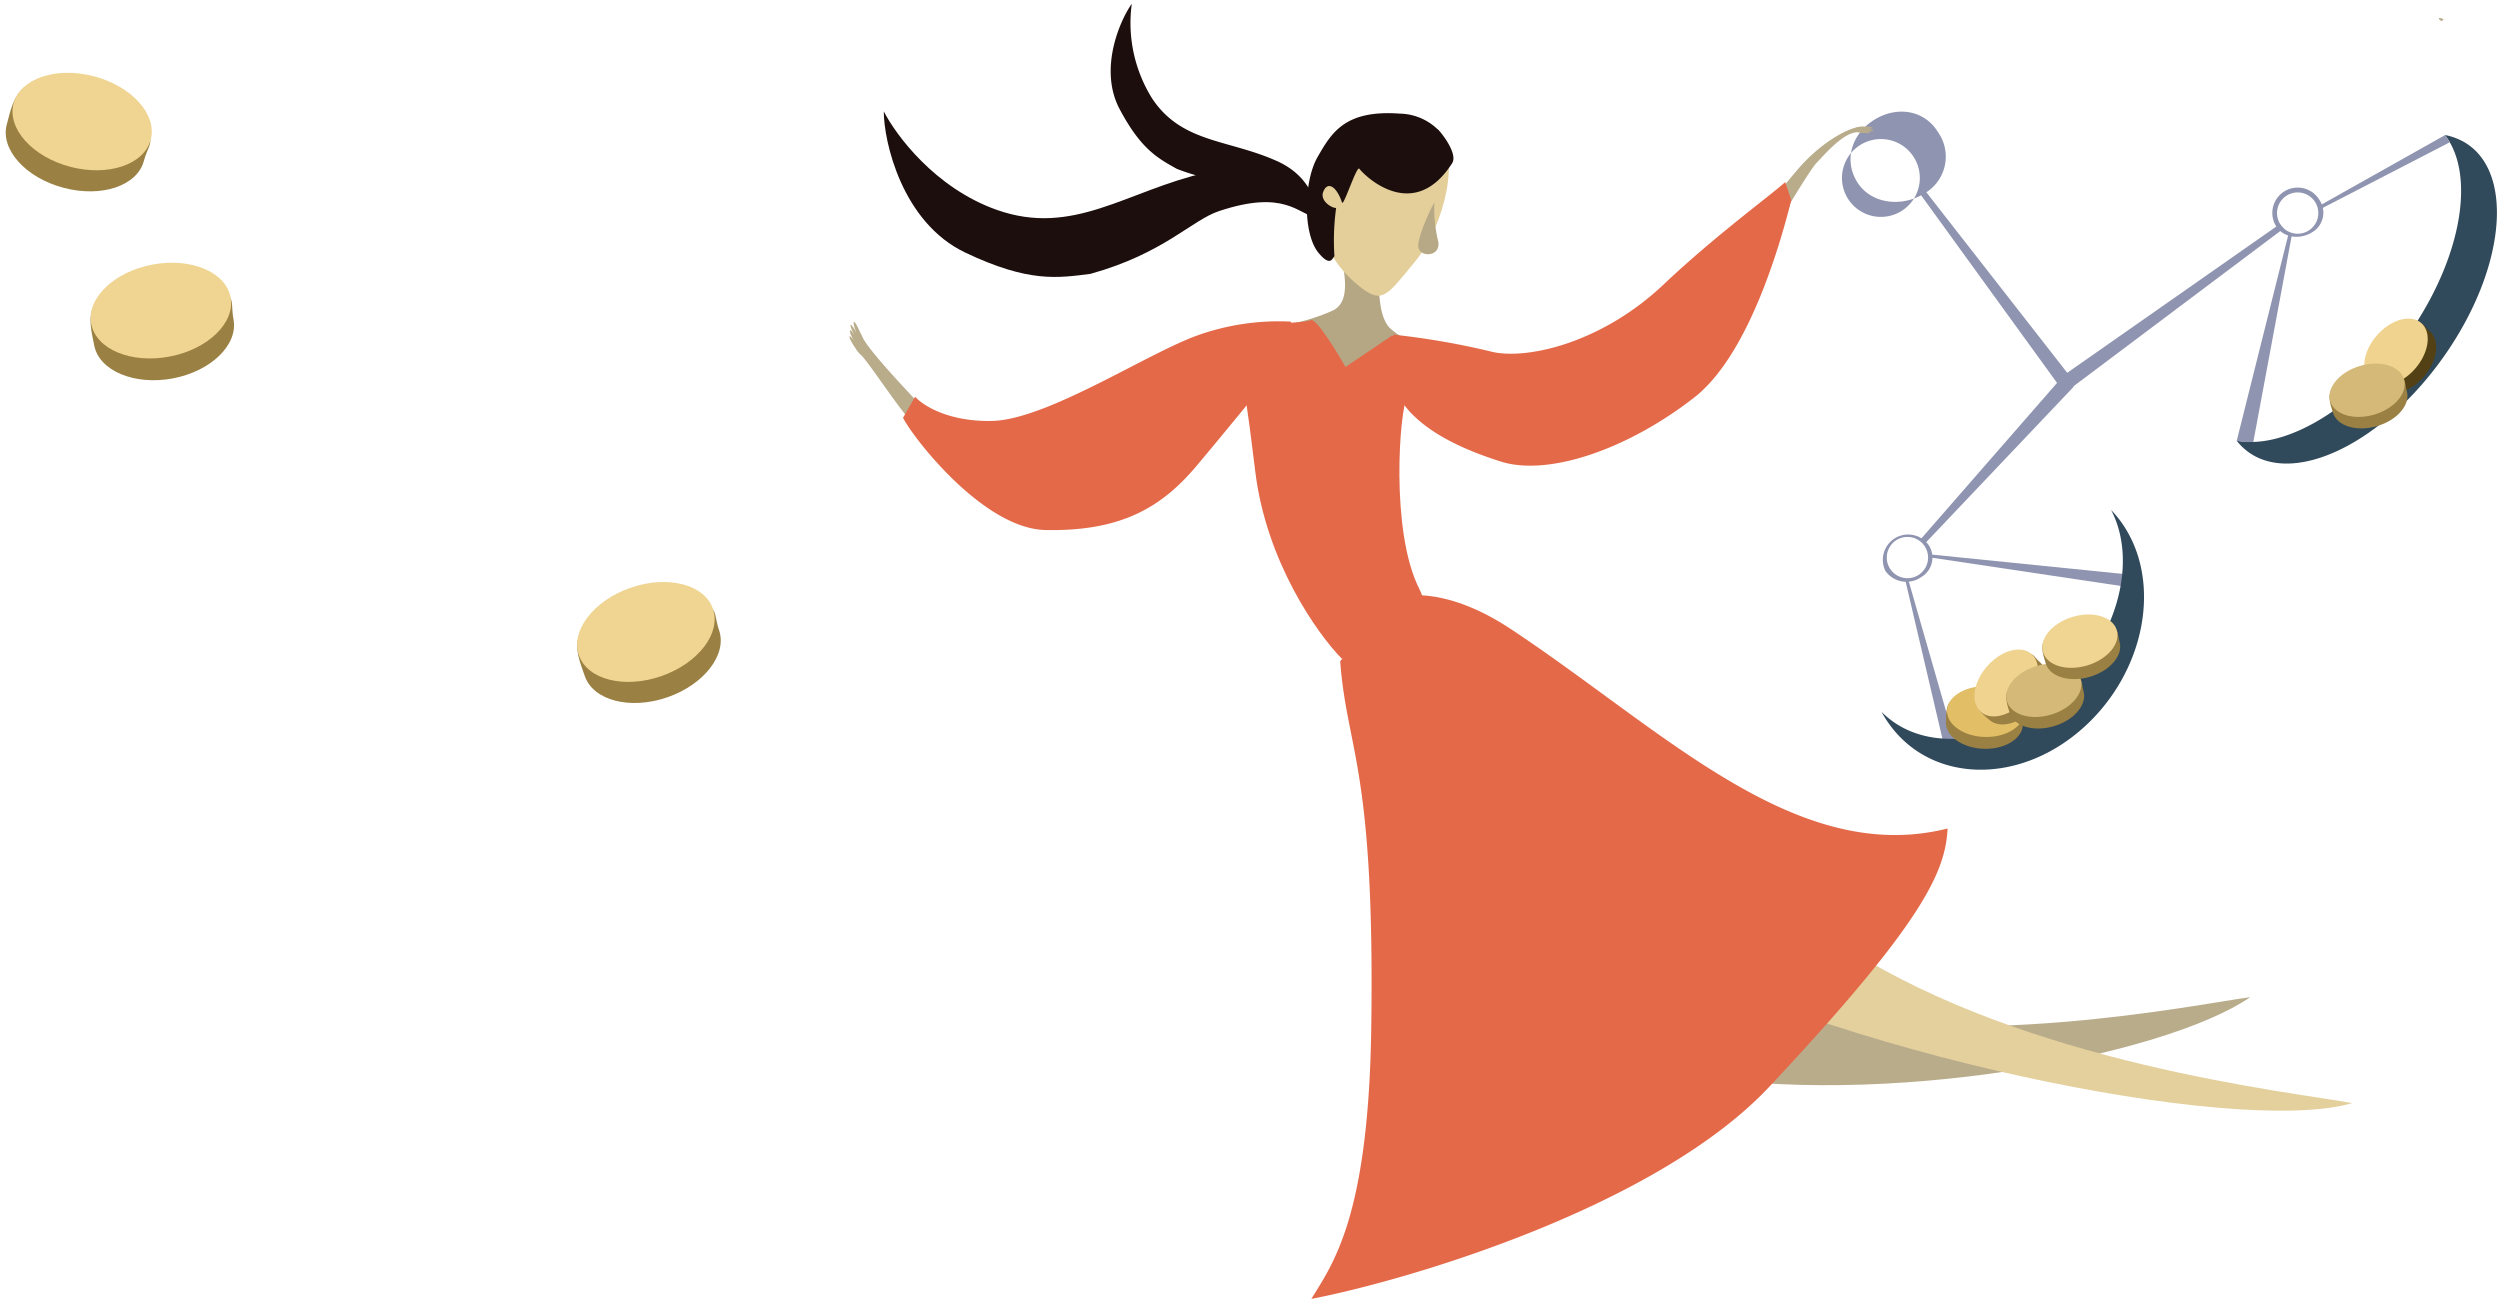 <svg xmlns="http://www.w3.org/2000/svg" viewBox="0 0 413 215">
  <g fill="none" fill-rule="evenodd" transform="translate(.27 .63)">
    <path fill="#9A8042" fill-rule="nonzero" d="M23.5 25.94c-1.09 4.13-7 6.12-13.29 4.45C3.92 28.72-.27 24.02.86 19.89c1.13-4.13 1.93-10.27 13.29-4.46 13.45 6.94 10.43 6.38 9.35 10.51Z"/>
    <ellipse cx="13.3" cy="19.45" fill="#F0D592" fill-rule="nonzero" rx="7.73" ry="11.72" transform="rotate(-75.24 13.3 19.45)"/>
    <path fill="#9A8042" fill-rule="nonzero" d="M38.3 52.12c.81 4.19-3.69 8.56-10 9.76-6.31 1.2-12.17-1.23-13-5.42-.83-4.19-2.73-10.09 10.03-9.77 15.11.4 12.16 1.23 12.97 5.43Z"/>
    <ellipse cx="26.31" cy="50.68" fill="#F0D592" fill-rule="nonzero" rx="11.72" ry="7.73" transform="rotate(-10.88 26.31 50.68)"/>
    <path fill="#9A8042" fill-rule="nonzero" d="M118.51 103.46c1.4 4-2.43 9-8.55 11.11-6.12 2.11-12.22.53-13.62-3.51-1.4-4.04-4.12-9.6 8.55-11.1 15.01-1.78 12.22-.53 13.62 3.5Z"/>
    <ellipse cx="106.43" cy="103.77" fill="#F0D592" fill-rule="nonzero" rx="11.72" ry="7.73" transform="rotate(-19.12 106.43 103.77)"/>
    <path fill="#B9AC8B" fill-rule="nonzero" d="M293.11 165.8c31.46 7.41 69-.44 78.36-1.7-14 9.67-60.71 18.64-94.25 12.57-10.61-1.92-33.24-7.32-36.48-12.4-1.8-2.84-4.56-9.43-1.2-13.14 4.19-4.64 14.25 5.41 53.57 14.67Z"/>
    <path fill="#E4D09D" fill-rule="nonzero" d="M304.73 155.92c29.84 19.17 73.15 23.78 83.59 25.68-19.25 5.66-87-8.54-119.64-27-10.33-5.83-17.51-12.1-18.6-18.8-.6-3.74-.5-11.93 4.76-14.81 6.58-3.62 12.59 10.96 49.89 34.93Z"/>
    <path fill="#B5A784" fill-rule="nonzero" d="M215.61 58.93c-2-1.91-9.55-4-9.18-5.53 4.58.11 9.12-.8 13.3-2.65 4.84-2 .05-11.8.92-15.1.74.3 6.39 5.94 6.67 7.32.35 1.71-.34 8.55 2.16 10.72 2 1.74 3.21 1.89 3.56 1.74a47.61 47.61 0 0 1-4.42 4.24c-3.34 2.9-10.47 1.7-13.01-.74Z"/>
    <path fill="#E4CF9B" fill-rule="nonzero" d="M233.57 42.49c-4.87 5.9-5.48 7.3-9.57 3.93-6.89-5.67-8.15-14.11-3.29-20 4.86-5.89 12.3-8.56 16.39-5.19s1.33 15.35-3.53 21.26Z"/>
    <path fill="#1C0E0C" fill-rule="nonzero" d="M230.96 18.14c2.31.04 4.52.94 6.2 2.53.2 0 3.55 4 2.46 5.67-6.52 10.15-14.7 1.79-15.32.91-.44-.62-2.62 6.33-2.87 5.57-.9-2.69-2.41-3.59-3.11-1.74-.56 1.47 1.43 2.7 2.14 2.64a39.45 39.45 0 0 0-.28 8c-.3.11-.55 1.94-2.63-.58-2.61-3.15-2.47-11.74-.19-15.77 2.3-4 4.48-7.89 13.6-7.23Z"/>
    <path fill="#1C0E0C" fill-rule="nonzero" d="M199.01 27.87c10.51-2.38 16.61 4.06 18.34 7.59-3.24-.82-5.42-4.81-16.23-1.22-4.56 1.52-9.12 7-21.24 10.37-5.43.69-10.18 1.48-20.68-3.51s-13.47-18.43-13.47-23.33c2 3.9 8.43 12.62 18.61 16.25 12.71 4.53 21.52-3.16 34.67-6.15Z"/>
    <path fill="#1C0E0C" fill-rule="nonzero" d="M210.62 25.95c6.42 2.84 7.1 8.57 6.64 11.08-1.37-1.69-1-4.61-8-6.93-3-1-7.49.12-15.11-2.83-3.11-1.75-5.9-3.18-9.45-9.86-3.55-6.68.14-14.83 2-17.41a23.53 23.53 0 0 0 3.41 15.71c4.91 7.3 12.49 6.66 20.51 10.24Z"/>
    <path fill="#B9AC8B" fill-rule="nonzero" d="m292.48 37.95-2.95-1.47a145.7 145.7 0 0 1 7.25-9.2c3.72-4.28 7.57-6.31 9.5-6.83 1.93-.52 1.79.78.36.76-2.44 0-5.58 3.83-6.81 5.06-.98.98-5.31 8.2-7.35 11.68Zm-138.39 30.7-1.7 2.55c-2.81-2-8.9-11.8-10.53-13.3-2-1.87-.83-5.56.35-2.85.95 2.18 8.32 9.98 11.88 13.6Z"/>
    <path fill="#B7A986" fill-rule="nonzero" d="M234.04 40.24c-.24-1.36 1.67-5.72 2.65-7.44-.1 2.18.12 4.36.64 6.48.46 2.54-3 2.65-3.29.96Z"/>
    <path fill="#E46949" fill-rule="nonzero" d="M245.73 57.37a126.29 126.29 0 0 0-15.83-2.72c-2.74 8.89 2.42 16.16 17.87 21 7.65 2.37 20.58-1.87 31.77-10.55 9-6.94 14.21-25.12 16.11-32.65l-1-3c-2.51 2.27-11.56 8.85-20 16.83-10.5 9.99-23.25 12.71-28.92 11.09Zm-48.4-2.51a39.9 39.9 0 0 1 15.63-2.36l1.18 3.56c-3.4 4-9.87 12.1-16.7 20.23-5.57 6.62-12.18 10.91-25 10.64-10.26-.22-21.86-15.22-23.53-18.54l2-3.48c1.21 1.39 5.44 4.14 12.65 4 8.96-.15 25.44-11 33.77-14.05Zm28.92 115.02c.67-43.85-4-46.33-5.12-61.28l8.35-10.12c2.37-1.19 9.65-1.92 19.76 4.76 25.15 16.63 47.13 39.3 72.23 33-.35 7.14-4 15.49-29.4 42.61-18.62 19.9-59.67 32-75.7 35.1 3.42-5.66 9.36-13.21 9.88-44.07Z"/>
    <path fill="#E46949" fill-rule="nonzero" d="m204.87 61.95-.12.33c0-.32 0-.49.12-.33l3.48-9.12c2.28 0 7.06-.17 7.92-.57.86-.4 4.18 5 5.73 7.73l7.64-5.15 4.75 1 2.22 6.69c-1.06.13-3.42.78-4.42 2.43-1.24 2.07-2.83 22.13 2 31.67 3.86 7.63-6.93 10.87-12.81 11.54-4-4.08-12.49-16-14.29-31-1.36-11.24-1.98-14.72-2.22-15.22Z"/>
    <path fill="#30495B" d="M403.63 21.67c4.9 6.3 3 19.34-5.16 31.68-8.45 12.74-20.79 20.45-29.24 18.82a9.45 9.45 0 0 0 2.93 2.51c8.29 4.53 22.71-3.43 32.22-17.77 9.51-14.34 10.51-29.65 2.23-34.18a10.5 10.5 0 0 0-2.98-1.06Z"/>
    <path fill="#8F94B0" fill-rule="nonzero" d="m320.8 122.18-6.33-27.03h.51l7.9 27.49-2.08-.46Zm48.44-50 8.59-34.3.54.19-6.39 34.3a8.77 8.77 0 0 1-2.74-.19Zm-16.38 22.25-34.47-3.49v.49l33.51 5.01.96-2.01Zm50.79-72.74-20.78 11.68v.64l21.55-11.13-.26-.46-.51-.73Z"/>
    <path fill="#30495B" fill-rule="nonzero" d="M348.48 83.61c4.57 8.73.89 21.88-8.92 30.5-9.81 8.62-22.29 9.68-29 2.85.39.73.83 1.43 1.32 2.1 7 9.66 21.28 10 31.82.71s13.4-24.61 6.37-34.27a18.3 18.3 0 0 0-1.59-1.89Z"/>
    <path fill="#9A8042" fill-rule="nonzero" d="M333.91 119.07c-.06 2.31-2.95 4.11-6.46 4-3.51-.11-6.3-2.05-6.25-4.37.05-2.32-.26-5.66 6.46-4 7.96 1.95 6.3 2.05 6.25 4.37Z"/>
    <ellipse cx="327.74" cy="116.93" fill="#E2BE67" fill-rule="nonzero" rx="4.19" ry="6.36" transform="rotate(-88.6 327.74 116.93)"/>
    <path fill="#9A8042" fill-rule="nonzero" d="M336.73 108.77c1.74 1.52 1.28 4.89-1 7.53-2.28 2.64-5.61 3.54-7.36 2s-4.53-3.41 1-7.53c6.59-4.87 5.61-3.52 7.36-2Z"/>
    <ellipse cx="331.15" cy="112.2" fill="#EFD38E" fill-rule="nonzero" rx="6.36" ry="4.19" transform="rotate(-48.82 331.15 112.2)"/>
    <path fill="#534115" fill-rule="nonzero" d="M401.13 54.1c1.75 1.52 1.29 4.89-1 7.53-2.29 2.64-5.61 3.54-7.35 2-1.74-1.54-4.53-3.41 1-7.53 6.58-4.87 5.6-3.52 7.35-2Z"/>
    <ellipse cx="395.55" cy="57.53" fill="#EFD38E" fill-rule="nonzero" rx="6.36" ry="4.19" transform="rotate(-48.82 395.55 57.53)"/>
    <path fill="#9A8042" fill-rule="nonzero" d="M343.92 113.52c.66 2.22-1.53 4.83-4.9 5.82-3.37.99-6.64 0-7.3-2.23-.66-2.23-2-5.3 4.9-5.81 8.18-.61 6.64 0 7.3 2.22Z"/>
    <ellipse cx="337.37" cy="113.41" fill="#D5B978" fill-rule="nonzero" rx="6.36" ry="4.19" transform="rotate(-16.58 337.37 113.4)"/>
    <path fill="#9A8042" fill-rule="nonzero" d="M349.87 105.37c.67 2.22-1.53 4.82-4.89 5.81-3.36.99-6.64 0-7.3-2.23-.66-2.23-2-5.3 4.9-5.81 8.15-.57 6.63.04 7.29 2.23Z"/>
    <ellipse cx="343.33" cy="105.29" fill="#F0D592" fill-rule="nonzero" rx="6.36" ry="4.19" transform="rotate(-16.58 343.33 105.29)"/>
    <path fill="#9A8042" fill-rule="nonzero" d="M397.33 63.95c.66 2.22-1.53 4.82-4.9 5.81-3.37.99-6.63 0-7.3-2.22-.67-2.22-2-5.31 4.9-5.82 8.18-.6 6.64.01 7.3 2.23Z"/>
    <ellipse cx="390.78" cy="63.84" fill="#D5B978" fill-rule="nonzero" rx="6.36" ry="4.19" transform="rotate(-16.58 390.78 63.84)"/>
    <path fill="#8F94B0" d="M317.56 31.37a7 7 0 0 0 2.34-10.15c-2.25-3.7-6.76-4.36-10.46-2.11-3.7 2.25-5.19 6.57-2.94 10.27 2.25 3.7 7.36 4.27 11.06 1.99Zm-1-.58a6.43 6.43 0 1 0-.01.03l.01-.03Zm.5 63.95a3.74 3.74 0 0 0 1.25-5.38 4.18 4.18 0 0 0-7.11 4.33 4.25 4.25 0 0 0 5.86 1.05Zm-.53-.3a3.41 3.41 0 1 0-3.55-5.82 3.41 3.41 0 0 0 3.55 5.82Zm65.1-56.66a3.75 3.75 0 0 0 1.25-5.41 4.18 4.18 0 1 0-7.15 4.35c1.24 1.97 3.94 2.25 5.9 1.06Zm-.53-.31a3.41 3.41 0 1 0-3.59-5.8 3.41 3.41 0 0 0 3.59 5.8Z"/>
    <path fill="#8F94B0" fill-rule="nonzero" d="m340.57 64.03-23.83-32.89.83-.51 25.08 32.14z"/>
    <path fill="#8F94B0" fill-rule="nonzero" d="m342.31 63.25-24.67 26-.65-.76 23.67-27.13 1.65 1.89Zm-.05-.06 34.73-26.07-.64-.73-35.69 24.97 1.6 1.83Z"/>
    <path fill="#B9AC8B" fill-rule="nonzero" d="M140.27 53.01c.14 0 .58.62 1 1.43.42.81.62 1.47.48 1.49-.14.02-.58-.62-1-1.43-.42-.81-.62-1.47-.48-1.49Zm-.18 1.9c.16 0 .73.62 1.28 1.46s.86 1.56.7 1.6c-.16.04-.73-.61-1.28-1.46s-.86-1.56-.7-1.6Z"/>
    <path fill="#B9AC8B" fill-rule="nonzero" d="M140.82 52.55c.18 0 .69.92 1.15 2.08.46 1.16.68 2.1.5 2.11-.18.01-.7-.93-1.16-2.08-.46-1.15-.68-2.1-.49-2.11Zm-.63 1.37c.16 0 .54.49.87 1.13.33.64.46 1.18.3 1.2-.16.02-.54-.48-.86-1.13-.32-.65-.46-1.18-.31-1.2Zm169.13-33.14c-.98.12-1.98.01-2.92-.31a6.57 6.57 0 0 1 2.92.31Z"/>
    <path fill="#B9AC8B" fill-rule="nonzero" d="M309.25 21.07a6.4 6.4 0 0 1-2.88-.31c.48-.1.98-.1 1.46 0 .8.07 1.43.21 1.42.31Zm-.21-.63a2.8 2.8 0 0 1-1.31.18c-.72 0-1.31 0-1.31-.15a2.8 2.8 0 0 1 1.31-.19c.72-.01 1.31.09 1.31.16Z"/>
    <path fill="#B9AC8B" fill-rule="nonzero" d="M308.64 21.27c0 .11-.53.13-1.17.07-.64-.06-1.14-.21-1.13-.31.01-.1.54-.14 1.17-.07.63.07 1.14.21 1.13.31Zm94.59-18.55a.42.42 0 0 1-.12.16c-.39-.21-.51-.41-.46-.51.05-.1.42 0 .81.21 0 .02-.17.04-.23.14Z"/>
  </g>
</svg>
